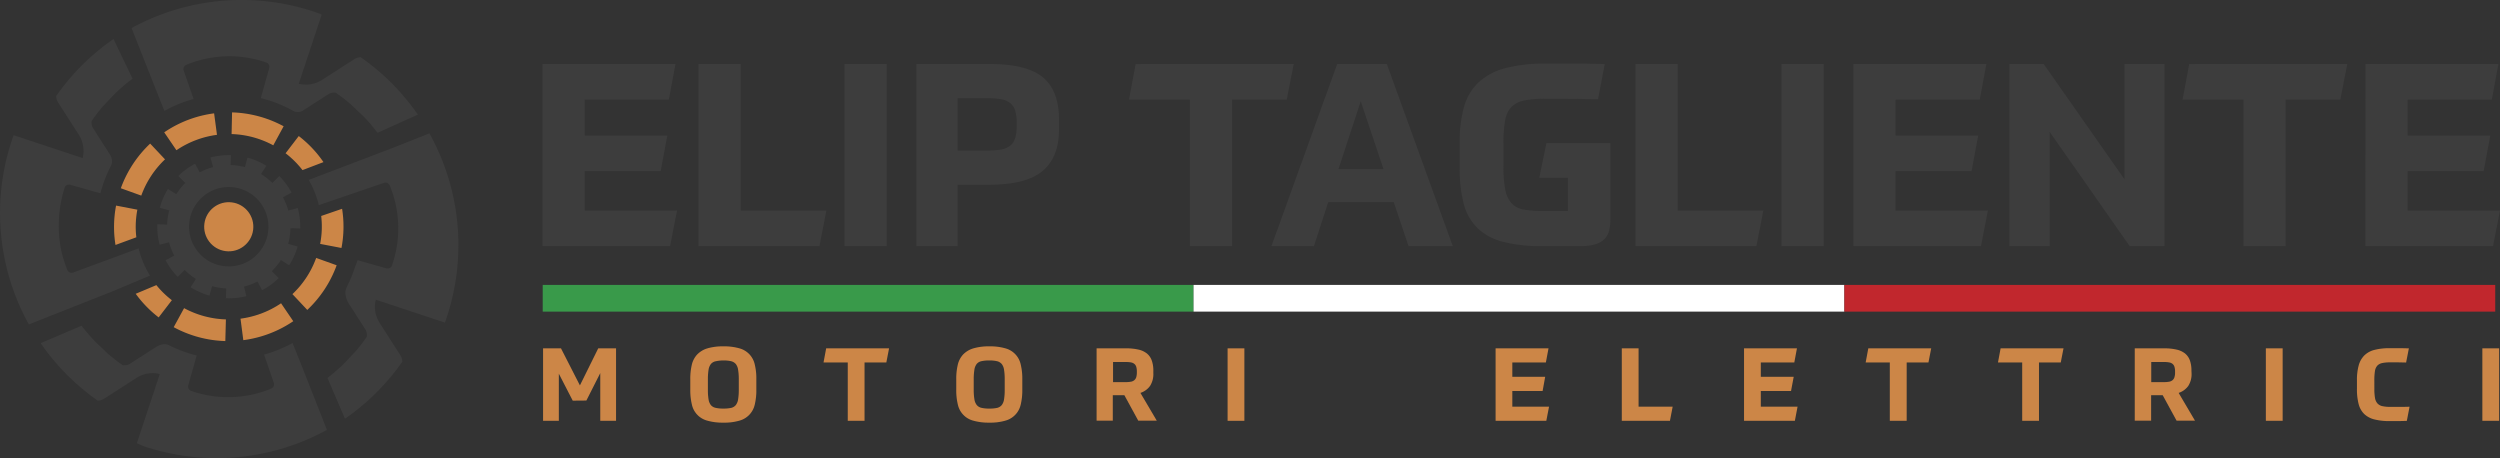 <svg xmlns="http://www.w3.org/2000/svg" viewBox="0 0 1079.47 197.8"><rect x="0" y="0" width="1079.47" height="197.8" fill="#333333" stroke="none"/><defs><style>.cls-1{fill:#cc8647;}.cls-2{fill:#3d3d3d;}.cls-3{fill:#399a4a;}.cls-4{fill:#fff;}.cls-5{fill:#c1272d;}</style></defs><g id="Livello_2" data-name="Livello 2"><g id="Livello_1-2" data-name="Livello 1"><path class="cls-1" d="M247.3,173l-6-11.64V181.7h-6.81V150.41h7.74l8.17,16,7.91-16H266V181.7h-6.81V161.09l-6,11.86Z"></path><path class="cls-1" d="M312.35,182.49a23.87,23.87,0,0,1-6.88-.84,9.18,9.18,0,0,1-6.73-7,26.37,26.37,0,0,1-.68-6.38v-4.57a25.93,25.93,0,0,1,.66-6.21,9.71,9.71,0,0,1,2.31-4.42,10.16,10.16,0,0,1,4.39-2.64,23.29,23.29,0,0,1,6.93-.88,23.65,23.65,0,0,1,6.85.84,9.22,9.22,0,0,1,6.7,7,25.62,25.62,0,0,1,.68,6.35v4.57a26.28,26.28,0,0,1-.66,6.27,9.27,9.27,0,0,1-6.65,7.05A22.94,22.94,0,0,1,312.35,182.49Zm0-6.07a15.44,15.44,0,0,0,3.36-.3,3.71,3.71,0,0,0,2-1.21,5.32,5.32,0,0,0,1-2.51,24.72,24.72,0,0,0,.29-4.19v-4.35a25,25,0,0,0-.29-4.18,5.15,5.15,0,0,0-1-2.5,3.83,3.83,0,0,0-2-1.21,14.08,14.08,0,0,0-3.36-.33A15,15,0,0,0,309,156a3.59,3.59,0,0,0-2.06,1.2,5.33,5.33,0,0,0-1,2.51,25,25,0,0,0-.28,4.2v4.35a24.6,24.6,0,0,0,.28,4.15,5.28,5.28,0,0,0,1,2.5A3.69,3.69,0,0,0,309,176.1,14.42,14.42,0,0,0,312.35,176.42Z"></path><path class="cls-1" d="M383.89,150.41l-1.18,6.11H373.3V181.7h-7.25V156.52H355.59l1.14-6.11Z"></path><path class="cls-1" d="M427.18,182.49a23.92,23.92,0,0,1-6.88-.84,9.19,9.19,0,0,1-6.72-7,25.88,25.88,0,0,1-.68-6.38v-4.57a25.93,25.93,0,0,1,.66-6.21,9.79,9.79,0,0,1,2.3-4.42,10.2,10.2,0,0,1,4.4-2.64,23.26,23.26,0,0,1,6.92-.88,23.73,23.73,0,0,1,6.86.84,9.22,9.22,0,0,1,6.7,7,26.11,26.11,0,0,1,.68,6.35v4.57a26.28,26.28,0,0,1-.66,6.27,9.26,9.26,0,0,1-6.66,7.05A22.94,22.94,0,0,1,427.18,182.49Zm0-6.07a15.31,15.31,0,0,0,3.36-.3,3.7,3.7,0,0,0,2-1.21,5.43,5.43,0,0,0,1-2.51,24.88,24.88,0,0,0,.28-4.19v-4.35a25.15,25.15,0,0,0-.28-4.18,5.25,5.25,0,0,0-1-2.5,3.82,3.82,0,0,0-2-1.21,14,14,0,0,0-3.36-.33,15,15,0,0,0-3.38.31,3.65,3.65,0,0,0-2.07,1.2,5.32,5.32,0,0,0-1,2.51,24.85,24.85,0,0,0-.29,4.2v4.35a24.45,24.45,0,0,0,.29,4.15,5.28,5.28,0,0,0,1,2.5,3.76,3.76,0,0,0,2.07,1.24A14.33,14.33,0,0,0,427.18,176.42Z"></path><path class="cls-1" d="M498,161.18a9.42,9.42,0,0,1-1.43,5.47,8.3,8.3,0,0,1-4.15,3l7.07,12h-8l-6-11h-5v11H473.5V150.41h12.61a23.45,23.45,0,0,1,5.41.53,9,9,0,0,1,3.67,1.67,6.79,6.79,0,0,1,2.11,3A12.79,12.79,0,0,1,498,160Zm-7.12-.75a7,7,0,0,0-.26-2.05,2.68,2.68,0,0,0-.84-1.27,3.33,3.33,0,0,0-1.51-.64,14.12,14.12,0,0,0-2.36-.17h-5.31V165h5.31a13,13,0,0,0,2.36-.18,3,3,0,0,0,1.51-.66,2.8,2.8,0,0,0,.84-1.29,7.11,7.11,0,0,0,.26-2.09Z"></path><path class="cls-1" d="M537.31,150.41V181.7h-7.25V150.41Z"></path><path class="cls-1" d="M666.08,168.82H653v6.77h15.86l-1.18,6.11H645.78V150.41h22.85l-1.14,6.11H653v6.19h14.19Z"></path><path class="cls-1" d="M707.52,150.41v25.18h14.72l-1.18,6.11H700.27V150.41Z"></path><path class="cls-1" d="M773.35,168.82H760.3v6.77h15.87L775,181.7H753.05V150.41H775.9l-1.14,6.11H760.3v6.19h14.2Z"></path><path class="cls-1" d="M833.87,150.41l-1.19,6.11h-9.4V181.7H816V156.52H805.57l1.14-6.11Z"></path><path class="cls-1" d="M891,150.41l-1.19,6.11h-9.4V181.7h-7.25V156.52H862.7l1.14-6.11Z"></path><path class="cls-1" d="M946.29,161.18a9.42,9.42,0,0,1-1.43,5.47,8.3,8.3,0,0,1-4.15,3l7.07,12h-7.95l-6-11h-5v11h-7.07V150.41h12.61a23.51,23.51,0,0,1,5.41.53,9.09,9.09,0,0,1,3.67,1.67,6.79,6.79,0,0,1,2.11,3,12.79,12.79,0,0,1,.68,4.42Zm-7.12-.75a6.66,6.66,0,0,0-.27-2.05,2.6,2.6,0,0,0-.83-1.27,3.37,3.37,0,0,0-1.52-.64,13.91,13.91,0,0,0-2.35-.17h-5.32V165h5.32a12.83,12.83,0,0,0,2.35-.18,3.08,3.08,0,0,0,1.52-.66,2.71,2.71,0,0,0,.83-1.29,6.76,6.76,0,0,0,.27-2.09Z"></path><path class="cls-1" d="M985.62,150.41V181.7h-7.25V150.41Z"></path><path class="cls-1" d="M1025.22,168a21.28,21.28,0,0,0,.28,3.86,4.71,4.71,0,0,0,1.08,2.36,4,4,0,0,0,2.15,1.16,15.93,15.93,0,0,0,3.48.31h3.18l2.18,0,2.85-.07-1.18,6.11q-2.73.09-4.35.09h-3.08a26,26,0,0,1-6.61-.73,9.77,9.77,0,0,1-4.38-2.35,9.18,9.18,0,0,1-2.39-4.28,25.14,25.14,0,0,1-.73-6.57v-3.65a23.7,23.7,0,0,1,.77-6.51,9.74,9.74,0,0,1,2.44-4.28,9.57,9.57,0,0,1,4.37-2.37,25.24,25.24,0,0,1,6.53-.73H1035l2.24,0,2.88.07-1.19,6.11-3.4-.07-3.45,0a15.88,15.88,0,0,0-3.5.31,4,4,0,0,0-2.11,1.14,4.57,4.57,0,0,0-1,2.33,24,24,0,0,0-.26,3.91Z"></path><path class="cls-1" d="M1079.1,150.41V181.7h-7.25V150.41Z"></path><path class="cls-2" d="M285.27,73.9H252.46v17h39.88l-3,15.36H234.24V27.63h57.43L288.8,43H252.46V58.55h35.68Z"></path><path class="cls-2" d="M319.83,27.63V90.91h37l-3,15.36H301.61V27.63Z"></path><path class="cls-2" d="M382.9,27.63v78.64H364.68V27.63Z"></path><path class="cls-2" d="M413.49,79.76v26.51H395.71V27.63h31.48q16.13,0,23.08,5.74t7,18.11V55.9q0,12-7.13,17.95T427,79.76ZM439,53a17.49,17.49,0,0,0-.66-5.25,6.78,6.78,0,0,0-2.15-3.25,8.48,8.48,0,0,0-3.92-1.66,35.36,35.36,0,0,0-6.08-.44h-12.7V65h12.7a35.36,35.36,0,0,0,6.08-.44,8.59,8.59,0,0,0,3.92-1.66,6.76,6.76,0,0,0,2.15-3.26,17.38,17.38,0,0,0,.66-5.24Z"></path><path class="cls-2" d="M558.61,27.63l-3,15.35H532v63.29H513.77V43H487.49l2.87-15.35Z"></path><path class="cls-2" d="M601.8,87.27H573.52l-6.18,19H549l28.38-78.64h21.43l28.49,78.64H608.2ZM577.94,73h19.44l-9.83-29.27Z"></path><path class="cls-2" d="M666,106.27a66,66,0,0,1-17.12-1.88,24.43,24.43,0,0,1-11-6A22.54,22.54,0,0,1,632,87.93a60.66,60.66,0,0,1-1.72-15.57V61.42a55.46,55.46,0,0,1,1.83-15.13,23.12,23.12,0,0,1,6.18-10.6,26.88,26.88,0,0,1,11.6-6.24,67.67,67.67,0,0,1,18.06-2h12.53c2,0,3.92,0,5.91.05s4.16.1,6.52.17L690,42.87l-8.89-.17q-3.69,0-6.35-.05h-7.95a41.62,41.62,0,0,0-8.83.77,10.66,10.66,0,0,0-5.42,2.82A11.09,11.09,0,0,0,649.9,52a52.48,52.48,0,0,0-.72,9.67V72a50.71,50.71,0,0,0,.77,9.88,12.36,12.36,0,0,0,2.65,5.8,9,9,0,0,0,5.08,2.76,41.08,41.08,0,0,0,8.07.66H677V76.78H664.64l3.09-15h27.62v32.8a20.2,20.2,0,0,1-.56,5,7.85,7.85,0,0,1-2,3.65,9.46,9.46,0,0,1-4,2.26,22.73,22.73,0,0,1-6.52.78Z"></path><path class="cls-2" d="M724.39,27.63V90.91h37l-3,15.36H706.17V27.63Z"></path><path class="cls-2" d="M787.46,27.63v78.64H769.23V27.63Z"></path><path class="cls-2" d="M851.29,73.9h-32.8v17h39.87l-3,15.36H800.27V27.63H857.7L854.83,43H818.49V58.55h35.67Z"></path><path class="cls-2" d="M882.44,27.63l34.9,49.81V27.63h17.23v78.64h-15L885,56.9v49.37H867.64V27.63Z"></path><path class="cls-2" d="M1013.53,27.63l-3,15.35H986.92v63.29H968.69V43H942.41l2.87-15.35Z"></path><path class="cls-2" d="M1072.4,73.9h-32.8v17h39.87l-3,15.36h-55.11V27.63h57.43L1075.94,43H1039.6V58.55h35.67Z"></path><rect class="cls-3" x="234.34" y="123.02" width="281.02" height="11.53"></rect><rect class="cls-4" x="515.36" y="123.02" width="281.02" height="11.53"></rect><rect class="cls-5" x="796.39" y="123.02" width="281.02" height="11.53"></rect><path class="cls-2" d="M125.39,99.1c0-.19,0-.37,0-.56l4.24.1a30.94,30.94,0,0,0-1.06-8.81l-4.09,1.11a26.58,26.58,0,0,0-2.31-5.76l3.73-2A31.45,31.45,0,0,0,120.6,76l-3,3a26.27,26.27,0,0,0-4.88-3.85L115,71.58a31,31,0,0,0-8.15-3.51l-1.1,4.1a26.48,26.48,0,0,0-6.15-.9L99.68,67a31,31,0,0,0-8.82,1L92,72.14a26.77,26.77,0,0,0-5.77,2.28l-2-3.73A30.87,30.87,0,0,0,77,76l3,3a27,27,0,0,0-3.88,4.85l-3.6-2.24A30.5,30.5,0,0,0,69,89.72l4.09,1.12a26.81,26.81,0,0,0-.92,5.86,2.72,2.72,0,0,0,0,.28l-4.24-.14a30.63,30.63,0,0,0,1,8.82L73,104.6a26.44,26.44,0,0,0,2.25,5.78l-3.75,2a31.07,31.07,0,0,0,5.25,7.16l3-3a26.63,26.63,0,0,0,4.83,3.9l-2.26,3.59a30.68,30.68,0,0,0,8.11,3.6l1.14-4.09a26.83,26.83,0,0,0,6,1h.14l-.17,4.24a30.73,30.73,0,0,0,8.83-.92l-1-4.11a26,26,0,0,0,5.79-2.21l2,3.75a30.64,30.64,0,0,0,7.2-5.21l-3-3a27.45,27.45,0,0,0,3.93-4.81l3.58,2.28a31.19,31.19,0,0,0,3.64-8.1l-4.08-1.16A26.87,26.87,0,0,0,125.39,99.1ZM97.76,115a17.14,17.14,0,1,1,18.12-16.1A17.15,17.15,0,0,1,97.76,115Z"></path><path class="cls-1" d="M79.49,133.05,75,141.27a49.77,49.77,0,0,0,22.29,6l.25-9.36A40.33,40.33,0,0,1,79.49,133.05Zm41.87-2.1A40.24,40.24,0,0,1,110,136.3a41,41,0,0,1-6.15,1.3l1.21,9.28a50.69,50.69,0,0,0,7.57-1.59,49.78,49.78,0,0,0,14-6.6Zm-53.84-7.84-8.92,3.74a49.14,49.14,0,0,0,9.91,10.2l5.7-7.43A39.64,39.64,0,0,1,67.52,123.11Zm69-11.74A40.34,40.34,0,0,1,126.27,127l6.41,6.82a49.76,49.76,0,0,0,12.68-19.28ZM59.31,90.53l-9.19-1.76a48.73,48.73,0,0,0-.25,17l9-3.31A37.94,37.94,0,0,1,58.6,98,39.56,39.56,0,0,1,59.31,90.53Zm88.38-.37-9,3.09a39.13,39.13,0,0,1-.45,12.06l9.2,1.76a48.76,48.76,0,0,0,.27-16.91ZM64.84,62A50,50,0,0,0,52.17,81.28L61,84.46A40.58,40.58,0,0,1,71.25,68.81ZM129,58.74l-5.69,7.44a39.57,39.57,0,0,1,7.3,7.27L139.67,70A49.18,49.18,0,0,0,129,58.74Zm-36.55-9.8a50.28,50.28,0,0,0-7.54,1.58,49.55,49.55,0,0,0-14,6.62l5.27,7.73a40.6,40.6,0,0,1,17.51-6.65Zm7.75-.41L100,57.89A40.4,40.4,0,0,1,118,62.75l4.47-8.23A49.82,49.82,0,0,0,100.2,48.53Z"></path><circle class="cls-1" cx="98.77" cy="97.91" r="10.61" transform="translate(-10.89 183.44) rotate(-82.7)"></circle><path class="cls-2" d="M192.21,139.12l-.08.18-29.86-9.9a12.87,12.87,0,0,0,1.63,10l8.93,13.93a5.84,5.84,0,0,1,.91,2.82,98.5,98.5,0,0,1-23.14,23.49q-.82.6-1.65,1.17l-7.54-17.6c.06,0,.5-.46.56-.48a80.72,80.72,0,0,0,6.19-5.35l5.28-5.57c1.75-2,3.39-4.17,4.93-6.37a4.59,4.59,0,0,0-.65-3.27l-7.06-11a10.11,10.11,0,0,1-1.46-3.86,5.73,5.73,0,0,1,.58-3.48,57,57,0,0,0,3.55-8.66,28.29,28.29,0,0,0,1.06-2.83l12.44,3.52a2,2,0,0,0,2.43-1.25,48.51,48.51,0,0,0-1-34.57A2,2,0,0,0,166,78.88l-28.33,9.69a39.84,39.84,0,0,0-4.38-10.89l35.8-13.63h0l16.33-6.47a99.32,99.32,0,0,1,6.77,81.53Z"></path><path class="cls-2" d="M128.72,154.11l-2.39-6a57,57,0,0,1-12.31,5l4.21,12.18a2,2,0,0,1-1.12,2.5,48.58,48.58,0,0,1-34.57,1,2,2,0,0,1-1.25-2.44l3.64-12.85a56.65,56.65,0,0,1-11.81-4.37,4.72,4.72,0,0,0-3.59-.28,9.44,9.44,0,0,0-2.32,1.09l-11,7.06a4.59,4.59,0,0,1-3.27.65,78.34,78.34,0,0,1-6.37-4.93L41,147.39a80.72,80.72,0,0,1-5.35-6.19c0-.07-.42-.5-.43-.56l-17.65,7.53c.38.56.77,1.11,1.16,1.66A98.5,98.5,0,0,0,42.23,173a5.72,5.72,0,0,0,2.82-.9L59,163.13a12.87,12.87,0,0,1,10-1.63l-9.9,29.85c1,.47,2,.93,3.07,1.36h0a99.22,99.22,0,0,0,79-7.09L131,159.77Z"></path><path class="cls-2" d="M69.25,43.55,71,47.88a56.74,56.74,0,0,1,12.59-5.15L79.33,30.5A2,2,0,0,1,80.44,28,48.44,48.44,0,0,1,115,27a2,2,0,0,1,1.25,2.43l-3.65,12.92a57.07,57.07,0,0,1,14,5.52,4.1,4.1,0,0,0,4.16-.1h0l11-7.06a4.6,4.6,0,0,1,3.27-.66A78.34,78.34,0,0,1,151.4,45L157,50.27a79,79,0,0,1,5.35,6.2c0,.06.67.8.68.86l17.4-7.84c-.38-.56-.77-1.11-1.17-1.66A98.27,98.27,0,0,0,155.74,24.7a5.72,5.72,0,0,0-2.82.9L139,34.53a12.87,12.87,0,0,1-10,1.63l9.9-29.85-1.09-.5a99.25,99.25,0,0,0-81,6.3L67,37.89Z"></path><path class="cls-2" d="M64.77,119l-16,6.72-.26.11-11.2,4.42h0l-24.85,9.83A99.24,99.24,0,0,1,5.88,58.37L35.7,68.26a12.88,12.88,0,0,0-1.63-10L25.14,44.31a5.72,5.72,0,0,1-.9-2.81A98.31,98.31,0,0,1,47.37,18L49,16.83,57.24,34c-.06,0-1.18.89-1.24.9a80.85,80.85,0,0,0-6.19,5.36l-5.28,5.56c-1.75,2-3.39,4.17-4.93,6.37a4.55,4.55,0,0,0,.66,3.27l7.05,11A10.54,10.54,0,0,1,48,67.79a4.52,4.52,0,0,1-.13,3.9,56.7,56.7,0,0,0-4.51,11.77l-13-3.67A2,2,0,0,0,27.93,81a53.45,53.45,0,0,0-2.52,18.37,48,48,0,0,0,3.68,17.19,2,2,0,0,0,2.5,1.12l28.27-10.43A40,40,0,0,0,64.77,119Z"></path></g></g></svg>